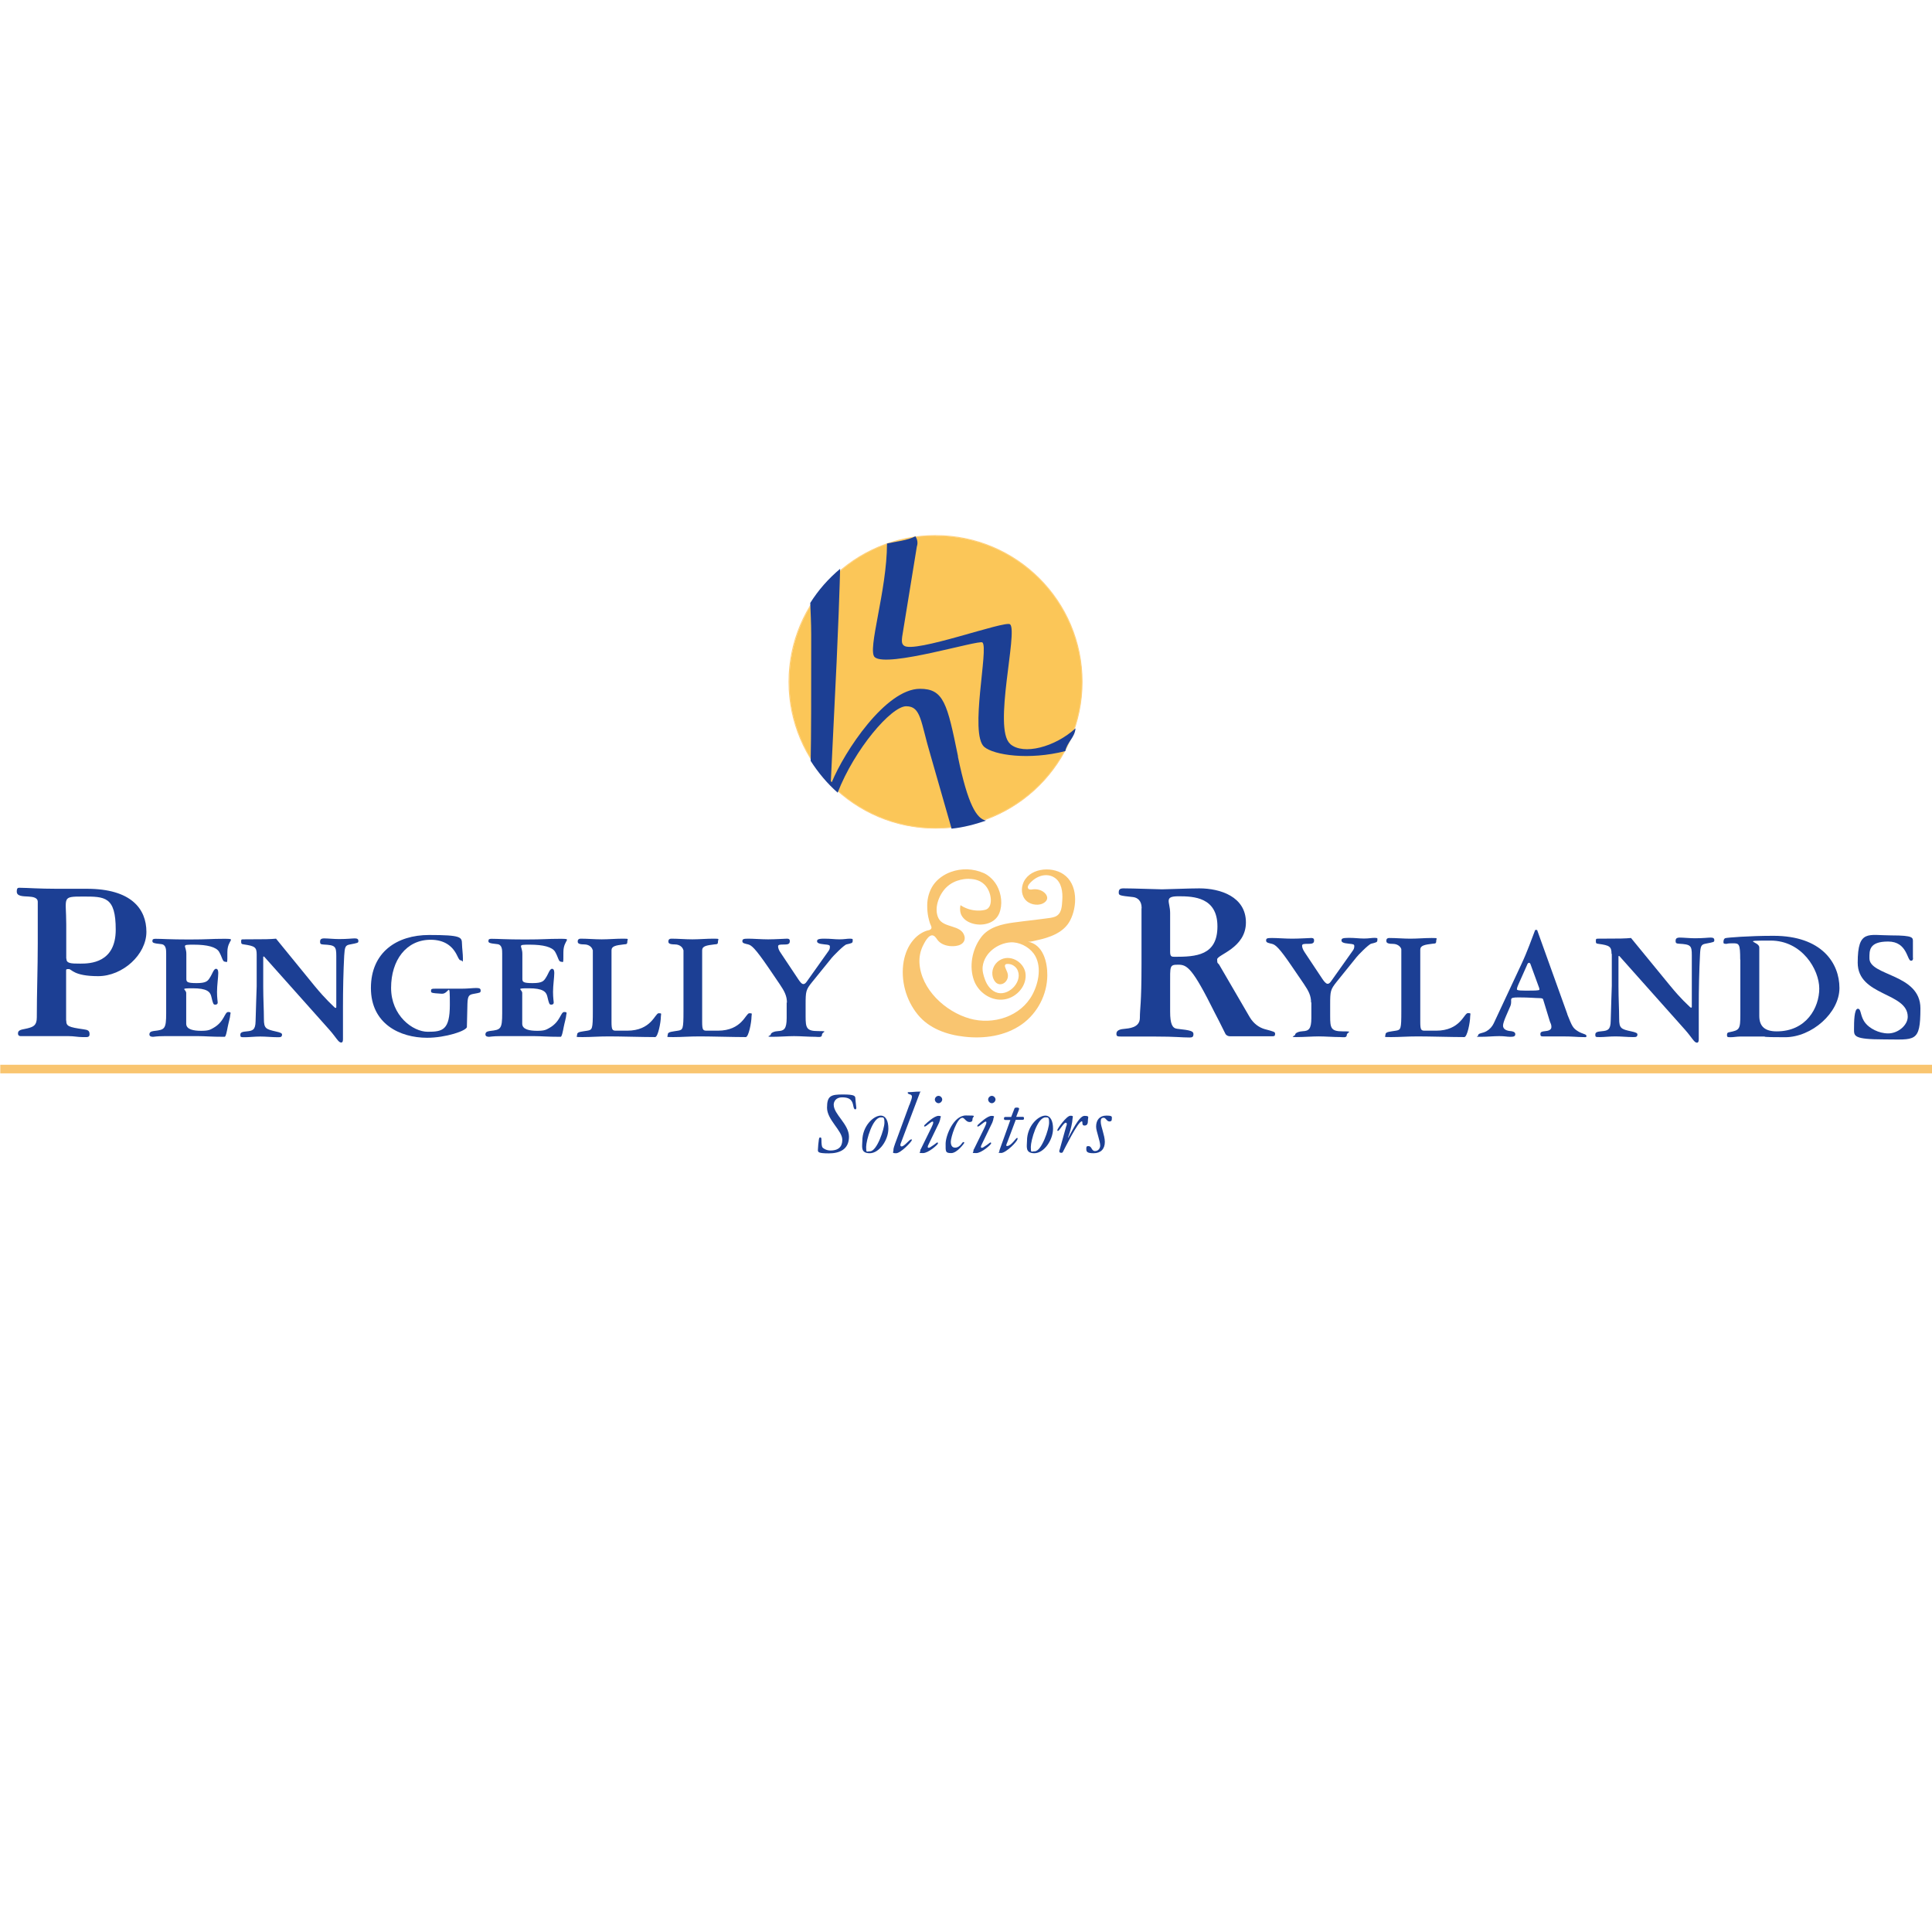 <?xml version="1.0" encoding="UTF-8"?>
<svg id="Layer_1" xmlns="http://www.w3.org/2000/svg" xmlns:xlink="http://www.w3.org/1999/xlink" version="1.1" viewBox="0 0 1417.3 1417.3">
  <!-- Generator: Adobe Illustrator 29.3.1, SVG Export Plug-In . SVG Version: 2.1.0 Build 151)  -->
  <defs>
    <style>
      .st0, .st1 {
        fill: none;
      }

      .st2 {
        fill: #1c3f94;
      }

      .st3 {
        clip-path: url(#clippath-1);
      }

      .st4 {
        clip-path: url(#clippath-3);
      }

      .st5 {
        clip-path: url(#clippath-2);
      }

      .st1 {
        stroke: #ffd07b;
        stroke-width: .7px;
      }

      .st6 {
        fill: #fbc658;
      }

      .st7 {
        fill: #f9c570;
      }

      .st8 {
        clip-path: url(#clippath);
      }
    </style>
    <clipPath id="clippath">
      <rect class="st0" x="164.7" y="391.4" width="1092.5" height="464.2"/>
    </clipPath>
    <clipPath id="clippath-1">
      <rect class="st0" x="164.7" y="391.4" width="1092.5" height="464.2"/>
    </clipPath>
    <clipPath id="clippath-2">
      <rect class="st0" x="164.7" y="391.4" width="1092.5" height="464.2"/>
    </clipPath>
    <clipPath id="clippath-3">
      <rect class="st0" x="164.7" y="391.4" width="1092.5" height="464.2"/>
    </clipPath>
  </defs>
  <g class="st8">
    <path class="st6" d="M686.3,392.9c-59.3,0-107.3,48.3-107.3,107.5s48.3,107.3,107.5,107.3,107.3-48.1,107.3-107.3-48.1-107.5-107.5-107.3h0"/>
  </g>
  <g class="st3">
    <ellipse class="st1" cx="686.3" cy="500.2" rx="107.5" ry="107.3"/>
  </g>
  <g class="st5">
    <path class="st2" d="M702.8,554.9c-7.9-38.8-10.5-49.6-27.9-49.6-25.2,0-55.5,46.1-64.7,68.5l-.7-.7,1.8-37.3c4-77.7,4.8-110.8,5-118.5-8.6,7.2-16,15.6-21.9,25,.2,6.6.7,14.3.7,23.3,0,46.5,0,73.7-.4,92.6,5.5,8.6,12.1,16.5,19.8,23.3,12.3-31.8,39.3-63.4,50.3-63.4s10.5,11.4,17.8,35.8l15.1,52.7c0,.4.2.9.4,1.3,8.6-.9,17.1-3.1,25.2-5.9-6.8-1.5-13.2-11.2-20.6-47"/>
  </g>
  <g class="st4">
    <path class="st2" d="M741,545.6c-12.7-11,5.9-82.3,0-87.6-3.5-3.1-70.7,21.7-77.9,15.6-1.8-1.5-2-3.1-.4-11.9l9.9-60.8c.9-2.6.4-5.3-1.1-7.5-5.7,3.1-14.9,4-20.8,5.3,0,34.7-14.7,78.3-9,83.4,9,7.9,76.4-12.9,79-10.8,4.8,4-9.7,66.9,1.3,76.6,7.2,6.1,32.9,9.9,59.5,3.1,1.3-6.6,7-9.9,7.5-16.7-15.1,13.8-38.2,19.8-47.8,11.6"/>
  </g>
  <path class="st2" d="M48.6,748.7c0,4.1,1.6,4.8,12.8,6.4,3.2.4,4.3,1.1,4.3,3.6s-1.8,2.1-5.2,2.1-6.2-.7-10.1-.7H15.2c-1.1,0-2-.5-2-2,0-3,3.6-2.8,6.9-3.7,4.3-1.1,6.9-2.1,6.9-8,0-18.1.7-36.1.7-54.2v-30.6c0-3.2-3.6-3.7-6.9-3.9-4.1-.2-8.5-.2-8.5-3.6s1.2-2.8,3.4-2.8c3.9,0,13.1.7,25.8.7h22.2c32.7,0,43.7,14.9,43.7,31.6s-17.4,32.5-35.4,32.5-19.4-5.2-21.5-5.2-2,.2-2,1.6v36.1ZM48.7,703.2c0,3.6,3.2,3.7,10.3,3.7s25.9-.5,25.9-24.9-8-24.3-24-24.3-12.3.4-12.3,20.4v25.1Z"/>
  <path class="st2" d="M121.9,699.6c0-2.8,0-6.7-3.7-7-6-.6-6.4-1.1-6.4-2.3s.5-1.6,2.3-1.6c5,0,10.3.5,24.6.5s15.5-.5,25.5-.5,2.6.2,2.6,9.7,0,7.1-1.8,7.1-2-3.4-4.3-7.3c-2.1-3.5-8.7-5.2-18.6-5.2s-5.4.4-5.4,6.8v18.2c0,2.3.5,3.2,7.5,3.2s8.2-1.5,9.7-3.9c1.9-2.8,2.8-6.6,4.6-6.6s1.6,3,1.6,3.4c0,2.7-.9,9-.9,13.5s.5,6.9.5,7.8-.4,1.6-1.8,1.6-1.6-.5-2.9-6c-.8-3.5-3.3-6-13.6-6s-4.8.6-4.8,3.5v22.5c0,4.3,5.6,5.2,11,5.2s6.6-.8,8.9-2.1c8.2-4.6,8.2-11.7,10.9-11.7s1.5,1.2,1.5,2.2c0,1.6-1.4,6.2-1.9,9-.5,2.6-1.3,7-2.2,7-10.1,0-14.5-.5-19.1-.5h-25.1c-5.7,0-7.4.5-8.3.5-1.5,0-2.7-.4-2.7-1.8,0-2.3,2.6-2.3,3.5-2.5,7.7-.9,8.8-1.3,8.8-13v-43.9Z"/>
  <path class="st2" d="M188.3,700.2c0-5.4-1.4-6.2-9.5-7.4-1.6-.2-1.9-.5-1.9-2.1s.2-1.6,1.9-1.6c16.6,0,19.2-.1,23.7-.5l28.3,34.7c8.7,10.5,12.8,13.8,14.4,15.5.5.5.7.6.9.6.4,0,.6-.2.6-.5v-37.6c0-7.1-.8-8-9.4-8.4-2.1-.1-2.5-.6-2.5-2s.4-2.5,3-2.5,7.1.5,10.9.5c6.3,0,9.6-.5,11.5-.5s2.7.5,2.7,1.9-.2,1.4-6.4,2.6c-3.2.6-3.6,1.9-4,8.2-.6,11.4-.9,24.6-.9,38.1v23.3c0,1.9-.6,2.3-1.3,2.3-2.1,0-3.4-3.4-8.7-9.4l-47.8-53.6c-.2-.2-.7-.1-.7.2v21.7c0,9.3.5,16.6.5,23.7s1.4,7.6,8.8,9.3c3.3.7,4.5,1.3,4.5,2.2,0,2-1.2,2-3.3,2-4.2,0-8.3-.5-12.6-.5s-8,.5-11.2.5-3.5,0-3.5-1.8,1.4-2.2,4.8-2.5c4.3-.4,6.3-1.1,6.4-7.5s.8-24.1.8-25.5v-23.3Z"/>
  <path class="st2" d="M342.6,753.2c-.1,3-15.7,8.1-29.3,8.1-19.9,0-41.2-10.2-41.2-36.5s19.1-38.9,42.7-38.9,24,1.6,24.1,6.4c.1,3.7.7,7.4.7,11.1s-.5,1.1-1.4,1.1-1.3-.2-2.9-3.6c-3.3-6.9-9.3-11.5-19.4-11.5-17.8,0-29,14.9-29,35.3s15.9,32.2,26.9,32.2,16.2-1.3,16.2-19.9-.4-7.6-6-8c-7.7-.5-7.8-.6-7.8-2.1s.6-1.6,2.9-1.6h19.1c4.9,0,8.8-.5,10.8-.5s3.6,0,3.6,1.8-.5,1.6-5.2,2.5c-3.4.6-4.3,1.5-4.5,7.3l-.4,17Z"/>
  <path class="st2" d="M368.4,699.6c0-2.8,0-6.7-3.7-7-6-.6-6.4-1.1-6.4-2.3s.5-1.6,2.3-1.6c5,0,10.3.5,24.6.5s15.5-.5,25.5-.5,2.6.2,2.6,9.7,0,7.1-1.8,7.1-2-3.4-4.3-7.3c-2.1-3.5-8.7-5.2-18.6-5.2s-5.4.4-5.4,6.8v18.2c0,2.3.5,3.2,7.5,3.2s8.2-1.5,9.7-3.9c1.9-2.8,2.8-6.6,4.6-6.6s1.6,3,1.6,3.4c0,2.7-.9,9-.9,13.5s.5,6.9.5,7.8-.4,1.6-1.8,1.6-1.6-.5-2.9-6c-.8-3.5-3.3-6-13.6-6s-4.8.6-4.8,3.5v22.5c0,4.3,5.6,5.2,11,5.2s6.6-.8,8.9-2.1c8.2-4.6,8.2-11.7,10.9-11.7s1.5,1.2,1.5,2.2c0,1.6-1.4,6.2-1.9,9-.5,2.6-1.3,7-2.2,7-10.1,0-14.5-.5-19.1-.5h-25.1c-5.7,0-7.4.5-8.3.5-1.5,0-2.7-.4-2.7-1.8,0-2.3,2.6-2.3,3.5-2.5,7.7-.9,8.8-1.3,8.8-13v-43.9Z"/>
  <path class="st2" d="M434.7,696.9c0-.9-1.6-4.1-6.2-4.1s-4.7-1.2-4.7-2.3.7-1.9,2.1-1.9c5.2,0,10.3.5,15.5.5s10.3-.5,15.5-.5,3.3.2,3.3,2.2-.7,1.8-2.6,2c-5.9.7-9,1.3-9,4.3v52.4c0,6,.6,6.6,3.3,6.6h8.2c17.8,0,20.4-12.8,23.1-12.8s1.6.4,1.6,2.6c0,4-2.1,14.9-4.2,14.9-9.1,0-25.4-.5-33.7-.5s-12.9.5-19.3.5-4.2,0-4.2-2,3.6-2,7.5-2.7c3.6-.6,4-1.2,4-14.1v-45.1Z"/>
  <path class="st2" d="M501.2,696.9c0-.9-1.6-4.1-6.2-4.1s-4.7-1.2-4.7-2.3.7-1.9,2.1-1.9c5.2,0,10.3.5,15.5.5s10.3-.5,15.5-.5,3.3.2,3.3,2.2-.7,1.8-2.6,2c-5.9.7-9,1.3-9,4.3v52.4c0,6,.6,6.6,3.3,6.6h8.2c17.8,0,20.4-12.8,23.1-12.8s1.6.4,1.6,2.6c0,4-2.1,14.9-4.2,14.9-9.1,0-25.4-.5-33.7-.5s-12.9.5-19.3.5-4.2,0-4.2-2,3.6-2,7.5-2.7c3.6-.6,4-1.2,4-14.1v-45.1Z"/>
  <path class="st2" d="M577.3,735.6c0-5-1.8-8.4-5.3-13.6l-8.3-12.2c-10-14.6-12.5-16.4-14.9-17s-4.2-.8-4.2-2.3.6-1.9,4.3-1.9,9.6.5,14.6.5,13-.5,13.8-.5c1.8,0,2.1.8,2.1,1.8,0,2.2-1.4,2.5-4.3,2.5s-4.3,0-4.3,1.4.8,3.2,2.1,5l12.8,19.2c.9,1.3,2.3,3.4,3.6,3.4s2-1.1,2.6-1.9l15.5-21.8c1.1-1.4,1.4-2.3,1.4-3.6s-.5-1.5-3.9-1.8c-4.5-.4-5.5-1.2-5.5-2.3s.4-1.9,5.3-1.9,7.4.5,11.1.5,5.3-.5,7.8-.5,1.9.6,1.9,1.9-.9,1.5-4.5,2.3c-2,.5-10.1,8.9-10.7,9.7l-14.5,17.9c-4.6,5.7-4.8,6.8-4.8,16.6v8.5c0,8.5.6,10.9,9.1,10.9s2.9.4,2.9,2.7-3,1.5-4.7,1.5c-5.3,0-10.9-.5-15.8-.5s-10.4.5-16,.5-1.1-.8-1.1-1.6c0-1.5,3-2.5,5.5-2.6,4.2-.2,6.2-1.5,6.2-9.6v-11.4Z"/>
  <path class="st2" d="M837.5,666.1c0-5.3-3-7.6-6.2-8-10.1-1.1-10.6-1.2-10.6-3.4s.9-3,3.5-3c7.6,0,25,.7,28.3.7s19.7-.7,27.3-.7c15.6,0,34.2,6.2,34.2,25s-21.1,23.6-21.1,27.1.5,2.3,1.6,4.1l22.3,38.3c3,5,7.1,7.6,10.8,8.7,7.1,1.9,7.8,2.1,7.8,3.4s-.2,1.9-1.8,1.9h-31.3c-1.2,0-2.7-.5-3.4-1.9-3.2-6.6-6.7-13.3-7.8-15.4-16.3-32.8-20.2-35.2-26.7-35.2s-6,.7-6,14.7v19.7c0,9,1.6,12.2,5.1,12.6,10.3,1.1,12,1.8,12,3.9s-.9,2.5-2.8,2.5c-6.2,0-9.9-.7-25.5-.7h-24.3c-3.4,0-3.9-.2-3.9-2.1s1.6-3.2,5.5-3.5c3.4-.4,11.7-.7,11.7-8.1s1.2-9.4,1.2-39.5v-40.7ZM858.4,698.2c0,3.4.9,3.7,3.2,3.7,15.8,0,31.5-.9,31.5-22.3s-17.4-22.1-28.5-22.1-6.2,4.1-6.2,12.2v28.5Z"/>
  <path class="st2" d="M961.8,735.5c0-5.1-1.8-8.5-5.3-13.7l-8.4-12.3c-10-14.8-12.6-16.5-15-17.1-2.4-.6-4.3-.8-4.3-2.4s.6-1.9,4.4-1.9,9.7.5,14.8.5,13.1-.5,13.9-.5c1.8,0,2.1.8,2.1,1.8,0,2.2-1.4,2.5-4.4,2.5s-4.4,0-4.4,1.4.8,3.2,2.1,5.1l12.9,19.4c.9,1.3,2.4,3.4,3.7,3.4s2-1.1,2.6-1.9l15.6-22c1.1-1.4,1.4-2.4,1.4-3.7s-.5-1.5-3.9-1.8c-4.5-.4-5.5-1.2-5.5-2.4s.4-1.9,5.3-1.9,7.4.5,11.2.5,5.3-.5,7.9-.5,1.9.6,1.9,1.9-.9,1.5-4.5,2.4c-2,.5-10.2,9-10.7,9.8l-14.6,18.1c-4.6,5.8-4.8,6.8-4.8,16.8v8.6c0,8.6.6,11,9.2,11s3,.4,3,2.7-3.1,1.5-4.7,1.5c-5.3,0-11-.5-15.9-.5s-10.5.5-16.2.5-1.1-.8-1.1-1.7c0-1.5,3.1-2.5,5.6-2.6,4.3-.2,6.3-1.5,6.3-9.7v-11.5Z"/>
  <path class="st2" d="M1028,696.5c0-.9-1.7-4.1-6.3-4.1s-4.7-1.2-4.7-2.4.7-1.9,2.1-1.9c5.2,0,10.4.5,15.6.5s10.4-.5,15.6-.5,3.3.2,3.3,2.2-.7,1.8-2.6,2c-5.9.7-9.1,1.3-9.1,4.4v52.8c0,6,.6,6.6,3.3,6.6h8.3c17.9,0,20.5-12.9,23.3-12.9s1.7.4,1.7,2.6c0,4-2.1,15-4.3,15-9.2,0-25.6-.5-34-.5s-13,.5-19.5.5-4.3,0-4.3-2,3.7-2,7.6-2.7c3.7-.6,4-1.2,4-14.2v-45.5Z"/>
  <path class="st2" d="M1149.8,744.2c3.5,8.7,4,10,7.9,12.4,3.3,2,6.1,2,6.1,3.3s-.5.9-2.8.9c-4,0-6.7-.5-15-.5h-14.2c-1.1,0-1.8-.1-1.8-1.7s1.1-1.9,3.1-2.1c2.7-.2,5-.9,5-3.1s-.7-2.6-1.2-4.3l-4.8-15.7c-.2-.8-.6-1.2-3.2-1.2s-6.8-.5-15-.5-4,1.5-5.9,6.3c-2.1,5-5.4,11.7-5.4,14.4s2.7,3.8,5.5,4c1.2.1,3.5.5,3.5,2.2s-1.1,2-3.7,2-3.8-.5-8.1-.5-8.3.5-13.5.5-2-.1-2-.9c0-2,3.3-1.5,6.3-3.3,2.4-1.4,4.1-3.4,5.2-5.7l20.2-43.2c4.6-9.8,7.4-18.1,10.2-25.3h1.4l22.2,61.8ZM1122.5,706.9c-.2-.6-.7-.6-.9-.6-.5,0-1.1.7-1.4,1.7l-6.5,14.6c-.5,1.2-.9,2.2-.9,3.2s4.6.9,8.5.9,8,0,8-.7-.1-.9-.2-1.3l-6.5-17.8Z"/>
  <path class="st2" d="M1182.2,699.8c0-5.4-1.4-6.3-9.6-7.4-1.7-.2-1.9-.5-1.9-2.1s.2-1.7,1.9-1.7c16.8,0,19.4-.1,23.9-.5l28.6,34.9c8.7,10.6,12.9,13.9,14.5,15.6.5.5.7.6.9.6.4,0,.6-.2.6-.5v-37.9c0-7.2-.8-8-9.4-8.5-2.1-.1-2.5-.6-2.5-2s.4-2.5,3.1-2.5,7.2.5,11,.5c6.4,0,9.7-.5,11.6-.5s2.7.5,2.7,1.9-.2,1.4-6.5,2.6c-3.2.6-3.7,1.9-4,8.3-.6,11.5-.9,24.8-.9,38.4v23.5c0,1.9-.6,2.4-1.3,2.4-2.1,0-3.4-3.4-8.7-9.4l-48.2-54.1c-.2-.2-.7-.1-.7.2v21.8c0,9.3.5,16.8.5,23.9s1.4,7.7,8.9,9.3c3.3.7,4.5,1.3,4.5,2.2,0,2-1.2,2-3.3,2-4.3,0-8.4-.5-12.8-.5s-8,.5-11.3.5-3.5,0-3.5-1.8,1.4-2.2,4.8-2.5c4.4-.4,6.4-1.1,6.5-7.6.1-6.5.8-24.3.8-25.7v-23.5Z"/>
  <path class="st2" d="M1276.6,704c0-11.8-.8-12-5.4-12s-3.9.4-4.7.4c-1.8,0-2.2-.2-2.2-1.2,0-1.5.4-2.7,1.5-3,1.5-.4,17.1-1.7,35.2-1.7,35.5,0,48.4,20.1,48.4,38.3s-20.3,36.1-39.9,36.1-13-.5-15.7-.5h-17.2c-2.4,0-4.7.5-7.1.5s-2.6-.2-2.6-1.7.6-1.8,1.8-2c7.4-1.5,8-2,8-13.1v-40.1ZM1290.6,745.3c0,7.9,4.4,11.3,12.8,11.3,21.8,0,31.2-17.5,31.2-31.4s-12.6-35.2-35.7-35.2-8.3.5-8.3,5v50.3Z"/>
  <path class="st2" d="M1403.4,702.9c0,1.3-.5,1.9-1.5,1.9-3,0-2.6-14.1-16.8-14.1s-13.7,6.8-13.7,12.3c0,13.1,37.4,11.2,37.4,36.7s-4,22.8-26.6,22.8-22.1-2.5-22.1-7.6.1-14.9,2.8-14.9,1.5,5.7,5.7,10.7c2.8,3.5,9.4,7.4,16.6,7.4s14.3-6,14.3-12.2c0-18.1-36.7-15-36.7-39.7s7.9-20,24.6-20,15.9,1.7,15.9,4.8v11.6Z"/>
  <path class="st7" d="M704.7,664.1c2.4,1.6,4.7,2.4,6.2,2.9,3.8,1.1,8.1,1.4,11.9.4,3.7-1,4.3-5.2,4-8.4-.4-3.8-2-7.6-4.7-10.2-3.9-3.8-9-4-11.5-4.1-.5,0-9.8-.3-16.5,6.4-.1.1-.2.2-.3.3-5.1,5.3-8.8,15-5.4,22.1,3.7,7.6,16.8,4.6,19.1,13.2.5,1.9.1,3.8-1.4,5.2-1.7,1.6-4.3,2.1-6.6,2.2-3.9.2-8.5-.9-11.2-3.9-1.2-1.3-2-3.3-3.7-3.9-3.4-1.2-6.6,5.6-7.7,7.8-1.8,3.8-2.6,8-2.4,12.2,1.1,19.4,18.9,35.8,36.8,40.9,17.2,4.9,37.6-1.4,46.2-17.8,4.6-8.7,7-21.4.8-29.9-3.9-5.2-10.8-8.6-17.1-8.2-9.4.7-19,7.7-20.3,17.6-.4,3.2.5,6.5,1.6,9.5,1.5,4.4,4.8,8.9,9.6,10,8.8,2,18.9-9.3,13.9-17.6-1.2-1.9-3.5-3.4-5.7-3.6-1-.1-2.9-.3-3.1,1.1,0,.3,0,.6.1,1,.7,2.3,2.3,4.4,2.1,6.9-.1,2.3-1.7,4.7-3.9,5.5-4.4,1.6-7.1-2.8-7.5-6.6-.5-4.7,2.2-9.3,6.5-11.3,7.9-3.7,17.6,2.9,17.9,11.4.4,9.3-7.9,17.5-17,18.1-9.1.7-17.8-5.6-20.9-14.1-3.7-10.2-1.4-22.6,5-31.3,0,0,.1-.2.2-.3,5.6-7.5,15.2-9.7,24.2-10.9,5.1-.7,10.3-1.3,15.4-1.9,2.6-.3,5.2-.7,7.8-1,2.3-.3,4.6-.5,6.8-1.3,5.1-2,5.1-7.8,5.4-12.4.4-5.7-.5-12.8-5.6-16.2-3.5-2.4-8-2.4-11.8-.7-1.9.8-3.6,2-5.1,3.4-1.1,1-3.6,3.5-2.6,5.1.7,1.2,2.6.9,3.6.7,2.9-.3,6,.4,8.2,2.3,1.8,1.5,3.1,4,1.5,6.1-2.9,3.7-9.1,3.5-12.8,1.3-4.7-2.7-6-8.5-4.4-13.4,3.8-11.8,20.7-13.6,29.8-7.4,10.7,7.2,10.3,23.7,4.9,34-4.7,9-15.1,12.5-24.5,14.5-1.8.4-4.7,1.3-6.5,1,11.2,2,14.4,14.9,14.3,24.7-.1,14-7.1,27.6-18.5,35.8-12.2,8.7-27.8,10.9-42.4,9.2-12.8-1.4-25.9-6-34.2-16.3-8.7-10.7-12.6-25.2-10.3-38.8,1-5.6,3.2-11.2,6.9-15.6,1.8-2.2,4-4.1,6.5-5.5,1-.6,2-1,3.1-1.4,1-.4,2.2-.4,3.1-1,1.9-1.2,0-3.4-.4-4.9-.4-1.4-.8-2.8-1.1-4.2-.6-2.8-.8-5.7-.8-8.6,0-5.3,1.5-10.6,4.4-14.9,3.1-4.5,7.7-7.7,12.8-9.6,7.8-2.9,16.7-2.6,24.3.8,1.9.8,6.5,3.6,9.6,9.1,3.3,6,4.4,14,1.7,20.5-3,7.2-11.7,9.3-18.7,7.6-3.7-.9-7.3-2.9-9.1-6.5-.7-1.5-.9-3-.9-4.6s.4-2.6.3-2.6Z"/>
  <path class="st2" d="M627.5,805.8c.2,3.4.7,6.3.7,6.9,0,.9-.4,1.1-.9,1.1-.7,0-1.1-1.1-1.5-3.4-.9-4.2-3.6-5.4-8.1-5.4s-6.1,3.1-6.1,5.4c0,7.1,11.2,14.2,11.2,23.5s-6.9,12.2-14.7,12.2-8.1-.9-8.1-2.5.5-6.5.7-7.5c.2-1.3.4-1.7,1-1.7s.9.3.9,1.7c0,3.4.3,5,.8,5.7.7.8,3,2.2,5.8,2.2,8.1,0,8.7-5.2,8.7-7.9,0-6.7-11.2-14.6-11.2-23.5s3-9.7,11.8-9.7,8.9,1.2,9,3Z"/>
  <path class="st2" d="M646,818.4c3.9,0,5.7,4,5.7,9.6,0,8.4-6.7,18-13.7,18s-5.4-5.2-5.4-9.1c0-10.7,8.1-18.5,13.5-18.5ZM638.2,844.6c5.2,0,10.6-16.7,10.6-20.9s-.6-4-2.6-4c-6.1,0-10.8,17-10.8,21.7s.4,3.2,2.8,3.2Z"/>
  <path class="st2" d="M667.2,810.5c1.3-3.5,1.8-5,1.8-6s-.7-1.5-1.6-1.7c-.7-.2-1.5-.5-1.5-1.1s.3-.5.5-.5c2.6,0,5.1-.4,7.7-.4s.7.3.7.7-.6,1.7-1,2.8l-12.8,33.9c-.3.7-.5,1.2-.5,1.8s.3,1,.9,1c2.1,0,5.7-5.1,6.9-5.1s.6.1.6.5c0,1-8.1,9.6-11.5,9.6s-2-.7-2-2.1.1-2,3-9.7l8.7-23.7Z"/>
  <path class="st2" d="M681.5,838.9c-.4.9-.9,1.7-.9,2.3s0,.8.7.8,1.3-.5,3.1-1.7c2-1.3,2.8-2.2,3.2-2.2s.5.3.5.7c0,.8-7,7.1-11,7.1s-2-.4-2-1.5.2-1.1.5-1.6l7.7-15.7c.7-1.5,1.3-2.8,1.3-3.6s-.3-.7-.6-.7c-1,0-4.6,3.6-5.5,3.6s-.5-.2-.5-.6.6-.8,1.1-1.3c.8-.8,6.3-5.9,9.3-5.9s1.4,1.1,1.4,1.8-.6,2.5-.9,3.2l-7.4,15.3ZM691.2,806.6c0,1.3-1.3,2.7-2.7,2.7s-2.7-1.3-2.7-2.7,1.3-2.7,2.7-2.7,2.7,1.3,2.7,2.7Z"/>
  <path class="st2" d="M713.4,821.2c0,1.8-1.3,1.9-2.2,1.9-2.6,0-3.6-3.1-5.2-3.1-4.1,0-8.5,14.5-8.5,17.5s1.1,4.4,3.2,4.4c3.6,0,5.2-4.1,5.9-4.1s.8.4.8.6-5.2,7.5-9.6,7.5-4.1-1.2-4.1-6.9,5.7-20.7,14.9-20.7,4.8.3,4.8,2.8Z"/>
  <path class="st2" d="M720.5,838.9c-.4.9-.9,1.7-.9,2.3s0,.8.7.8,1.3-.5,3.1-1.7c2-1.3,2.8-2.2,3.2-2.2s.5.3.5.7c0,.8-7,7.1-11,7.1s-2-.4-2-1.5.2-1.1.5-1.6l7.7-15.7c.7-1.5,1.3-2.8,1.3-3.6s-.3-.7-.6-.7c-1,0-4.6,3.6-5.5,3.6s-.5-.2-.5-.6.6-.8,1.1-1.3c.8-.8,6.3-5.9,9.3-5.9s1.4,1.1,1.4,1.8-.6,2.5-.9,3.2l-7.4,15.3ZM730.3,806.6c0,1.3-1.3,2.7-2.7,2.7s-2.7-1.3-2.7-2.7,1.3-2.7,2.7-2.7,2.7,1.3,2.7,2.7Z"/>
  <path class="st2" d="M745.1,821.6l-6.2,16.5c-.2.6-.7,1.5-.7,2s.1.6.6.6c3,0,6.5-5.9,7.2-5.9s.5.2.5.5c0,2.2-8.7,10.5-12,10.5s-1.4-.4-1.4-1.1.5-2,.8-2.8l7.3-20.3h-3.6c-.8,0-1.1-.2-1.1-1.1s.4-1.1,1.1-1.1h4.2l2.4-6.2c.1-.4.6-.7,1.7-.7s1.7.3,1.7.7-.1.9-.3,1.3l-1.8,4.8h4.8c.7,0,.9.4.9,1.1s-.2,1.1-1.1,1.1h-5.2Z"/>
  <path class="st2" d="M766.8,818.4c3.9,0,5.7,4,5.7,9.6,0,8.4-6.7,18-13.7,18s-5.4-5.2-5.4-9.1c0-10.7,8.1-18.5,13.5-18.5ZM759,844.6c5.2,0,10.6-16.7,10.6-20.9s-.6-4-2.6-4c-6.1,0-10.8,17-10.8,21.7s.4,3.2,2.8,3.2Z"/>
  <path class="st2" d="M782.3,826c.1-.5.3-1,.3-1.4s-.1-1-.8-1c-1.5,0-4.7,6-5.6,6s-.5-.4-.5-.7c0-.9,6.7-10.4,9.5-10.4s1.6.9,1.6,2.2c-.1,2.9-1.4,8-2.2,10.5-.4,1.4-1.1,3-1.1,3.2s0,.3,0,.3c.1,0,.3-.3.3-.4,2-3.2,7.7-15.7,11.7-15.7s2.6,1,2.6,3.2-.3,3.9-2.6,3.9-.9-3.1-1.9-3.1c-2.8,0-12.8,20.5-13.9,22.5-.2.4-.5.6-1.1.6s-1.5-.1-1.5-1.1.1-.7.3-1.3l4.8-17.2Z"/>
  <path class="st2" d="M815.6,821.1c0,1.4-1,1.6-1.7,1.6-2,0-2.6-2.7-4.2-2.7s-2.2.7-2.2,2.8.8,4.4,1.5,7c.7,2.6,1.5,5.4,1.5,7.9,0,5.2-3,8.3-8.2,8.3s-5.4-1.3-5.4-3.4.9-1.8,1.7-1.8c2.4,0,2,3.6,4.7,3.6s3.8-2.4,3.8-4-.8-4.5-1.5-7c-.7-2.6-1.5-5-1.5-6.9,0-4.9,2.6-8.1,7.5-8.1s4,.9,4,2.7Z"/>
  <rect class="st7" x=".2" y="781.1" width="1417.2" height="6.3"/>
</svg>